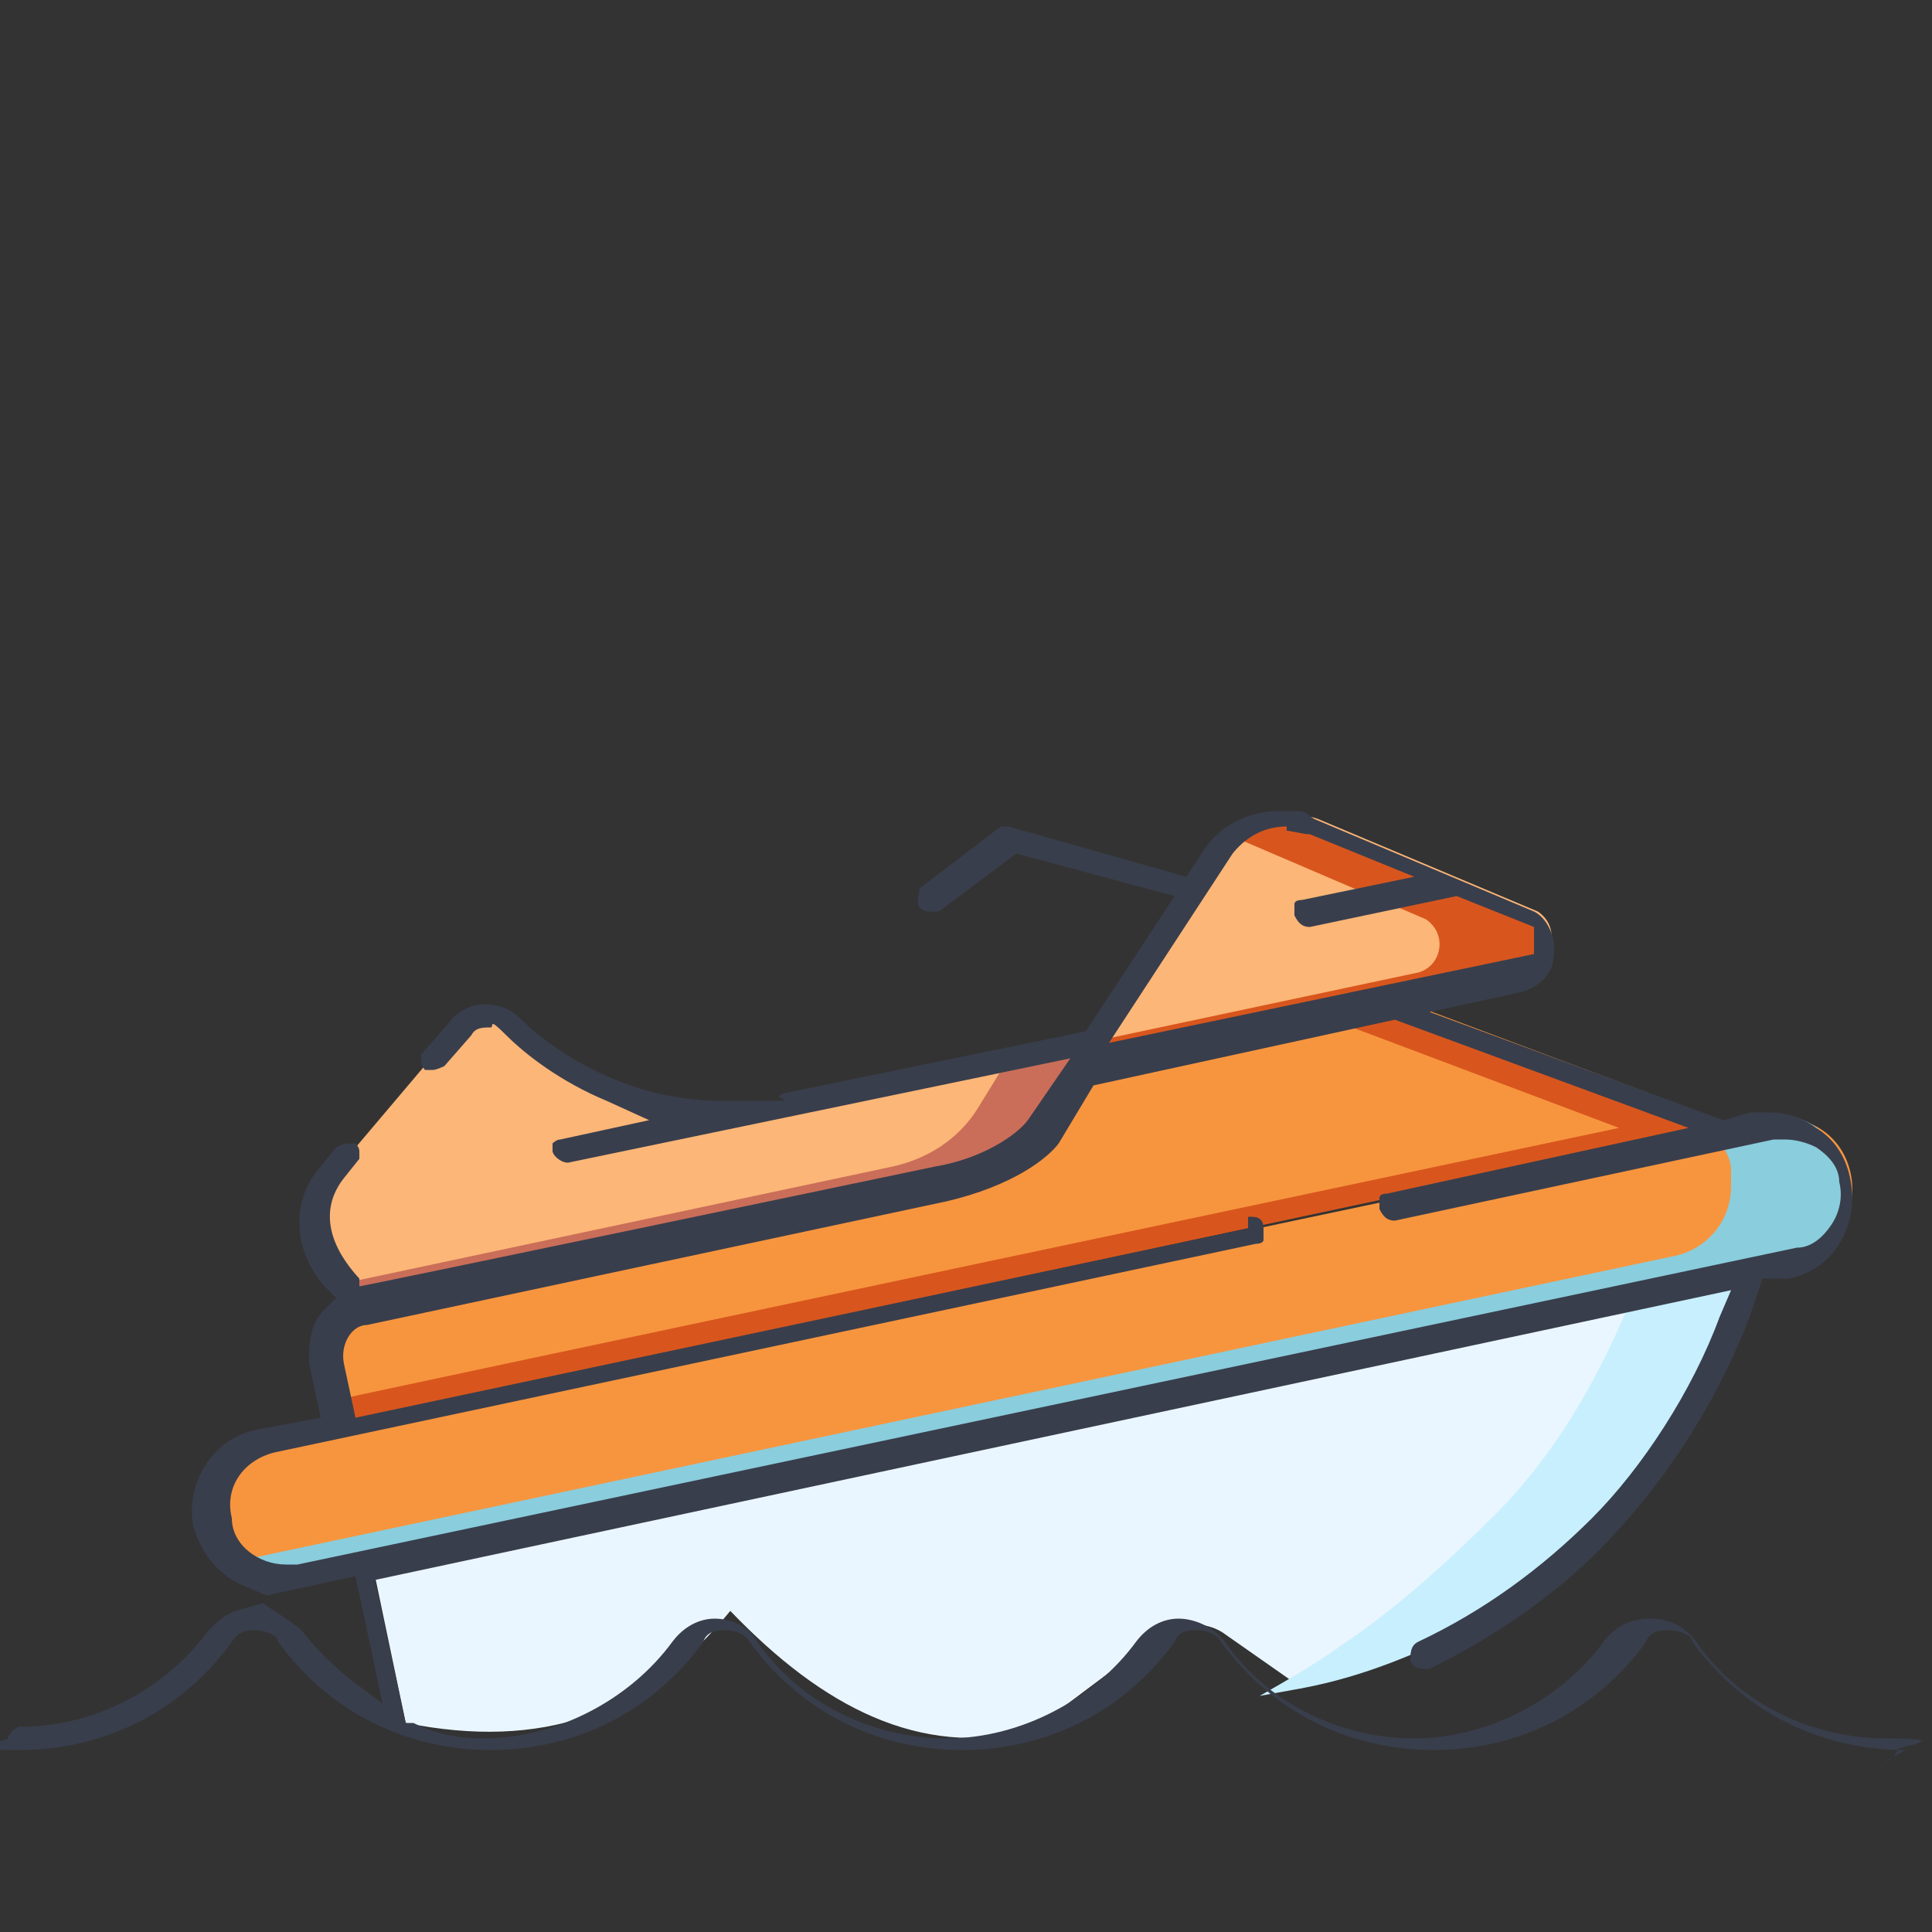 <?xml version="1.0" encoding="UTF-8"?>
<svg id="Layer_1" xmlns="http://www.w3.org/2000/svg" viewBox="0 0 50 50">
  <rect x="0" y="0" width="50" height="50" fill="#333333" stroke="none"/>
  <defs>
    <style>
      .cls-1 {
        fill: #fcb677;
      }

      .cls-2 {
        fill: #f7953e;
        mix-blend-mode: darken;
      }

      .cls-2, .cls-3 {
        isolation: isolate;
      }

      .cls-4 {
        fill: #8acddd;
      }

      .cls-5 {
        fill: #393e4c;
      }

      .cls-6 {
        fill: #d8561d;
      }

      .cls-7 {
        fill: #c8effe;
      }

      .cls-8 {
        fill: #ca6e59;
      }

      .cls-9 {
        fill: #eaf6ff;
      }
    </style>
  </defs>
  <g id="Layer_1-2" data-name="Layer_1">
    <g id="Layer_1-2">
      <g id="Layer_1-2-2" data-name="Layer_1-2">
        <g class="cls-3">
          <g id="Layer_4">
            <g>
              <g>
                <path class="cls-1" d="M9.4,33.69l-.7-1c-.5-.7-.5-1.7,0-2.4l3.3-3.9c.4-.4,1-.5,1.4,0,1.1,1.1,3.6,2.8,7.1,2.1l8-1.6v2.8l-19.1,4.1h0v-.1Z"/>
                <path class="cls-8" d="M28.5,29.59l-19.1,4.1-.4-.5,14.1-3c.9-.2,1.7-.7,2.2-1.5l.8-1.3,2.5-.5v2.8h-.1v-.1Z"/>
                <path class="cls-9" d="M33.7,43.69l-2-1.4c-.4-.3-1-.3-1.4-.2l-3.6,2.7c-2.9.7-5.4-.6-7.8-3.1-2.2,2.7-4.9,3.6-8.4,2.9l-.9-4.3,36-7.7-.5,1.3c-.8,2-1.9,3.8-3.4,5.3-2.2,2.3-5,3.8-8.1,4.5h.1Z"/>
                <path class="cls-7" d="M45.7,32.69l-.5,1.3c-.8,2-1.9,3.8-3.4,5.3s-2.3,2.1-3.7,2.8-2.8,1.3-4.4,1.6l-1.1.2c.7-.4,1.4-.8,2.1-1.3,1.5-1,2.9-2.3,4-3.4,1.5-1.5,2.6-3.4,3.4-5.3l.2-.6,3.3-.7h.1v.1Z"/>
                <path class="cls-2" d="M46.5,32.49L7.7,40.69c-1,.2-1.9-.4-2.1-1.4s.4-1.9,1.4-2.1l38.8-8.2c1-.2,1.9.4,2.1,1.4.2,1-.4,1.9-1.4,2.1h0Z"/>
                <path class="cls-4" d="M47.9,30.69c0,.8-.6,1.6-1.4,1.8L7.7,40.69c-.5,0-1.1,0-1.5-.3l37.2-7.9c.8-.2,1.4-.9,1.4-1.8s0-.2,0-.4c0-.4-.3-.8-.7-1.1l1.5-.3c1-.2,1.9.4,2.1,1.4v.4h.2Z"/>
                <path class="cls-2" d="M8.9,36.79l-.4-1.7c-.1-.6.3-1.2.9-1.4l15-3.2c1.2-.2,2.3-.8,2.6-1.4l1-1.6,8-1.7,8.8,3.3-36,7.7s.1,0,.1,0Z"/>
                <path class="cls-6" d="M44.9,29.09l-36,7.7v-.6c-.1,0,33-7,33-7l-7.7-2.9,1.9-.4,8.8,3.3h0v-.1Z"/>
                <path class="cls-1" d="M28,27.59l3.6-5.6c.5-.8,1.6-1.1,2.5-.8l5.7,2.4c.6.4.4,1.3-.3,1.4,0,0-11.5,2.5-11.5,2.4v.2Z"/>
                <path class="cls-6" d="M39.6,25.09l-11.5,2.5.5-.7,8-1.7c.7-.1.9-1,.3-1.4l-4.9-2.1c.6-.5,1.4-.7,2.1-.4l5.7,2.4c.6.4.4,1.3-.3,1.4h.1Z"/>
              </g>
              <path class="cls-5" d="M49.3,45.29c-2.2,0-4.2-1-5.5-2.8,0-.2-.4-.3-.6-.3s-.5,0-.6.3c-1.3,1.8-3.3,2.8-5.5,2.8s-4.2-1-5.5-2.8c-.1-.2-.4-.3-.6-.3s-.5,0-.6.3c-1.3,1.8-3.3,2.8-5.5,2.8s-4.2-1-5.5-2.8c-.1-.2-.4-.3-.6-.3s-.5,0-.6.3c-1.3,1.8-3.3,2.8-5.5,2.8s-4.2-1-5.5-2.8c0-.2-.4-.3-.6-.3s-.4,0-.6.3c-1.3,1.8-3.3,2.8-5.5,2.8s-.3-.2-.3-.3.2-.3.3-.3c2,0,3.8-1,4.9-2.5.2-.2.4-.4.7-.5l.7-.2.6.4s.3.2.4.3c.4.5.8.9,1.3,1.3l.8.6-.7-3.3-2.3.5-.7-.3c-.6-.3-1-.8-1.2-1.5-.2-1.1.5-2.3,1.7-2.5l1.6-.3-.3-1.4c0-.5,0-1,.4-1.4l.3-.3-.3-.3c-.8-.9-.9-2.2-.1-3.1l.4-.5s.2-.1.3-.1h.2s.1.1.1.2v.2l-.4.5c-.4.5-.7,1.4.4,2.6v.2c.1,0,14.9-3.1,14.9-3.1,1.2-.2,2.1-.8,2.4-1.2l1.1-1.6-13,2.7c-.2,0-.4-.2-.4-.3v-.2s.1-.1.2-.1l2.3-.5-1.1-.5c-1.2-.5-2.1-1.2-2.6-1.7s-.3-.2-.4-.2c-.2,0-.4,0-.5.2l-.7.8s-.2.1-.3.1h-.2s-.1-.1-.1-.2v-.2l.7-.8c.2-.3.6-.5.9-.5h0c.4,0,.7.1,1,.4.5.5,2.4,2.1,5.2,2.1s1,0,1.6-.2l7.8-1.6,2.3-3.5-4.1-1.1-2,1.5h-.2c-.1,0-.2,0-.3-.1-.1-.1,0-.4,0-.5l2.1-1.6h.2l4.6,1.3.4-.6c.4-.7,1.2-1.1,2-1.1s.6,0,.9.2l5.7,2.4c.4.2.6.8.5,1.2,0,.4-.4.8-.9.9l-2.3.5,7.6,2.8.7-.2h.5c.4,0,.8.1,1.2.4.5.3.8.8.9,1.4s0,1.1-.3,1.6-.8.8-1.3.9h-.7c0,.1-.4,1.2-.4,1.2-.8,2-2,3.9-3.5,5.5-1.3,1.4-2.9,2.5-4.7,3.4h-.2s-.2,0-.3-.2c0-.2,0-.4.2-.5,1.7-.8,3.2-1.9,4.5-3.2s2.6-3.3,3.3-5.2l.3-.7-35.1,7.5.8,3.7h.2c.6.3,1.2.4,1.8.4,1.9,0,3.8-1,4.9-2.5.3-.4.7-.6,1.1-.6s.9.2,1.1.6c1.1,1.6,3,2.5,4.9,2.5s3.8-1,4.9-2.5c.3-.4.7-.6,1.1-.6s.9.2,1.2.6c1.1,1.6,3,2.5,4.9,2.5s3.8-1,4.9-2.5c.3-.4.7-.6,1.2-.6s.9.2,1.2.6c1.1,1.6,3,2.5,4.9,2.5s.3.2.3.3-.2.3-.3.3h0l.5-.3h0ZM32.4,31.49c.2,0,.3.1.3.3v.3s0,.1-.2.1l-25.4,5.4c-.8.2-1.3.9-1.1,1.7,0,.7.7,1.2,1.4,1.2s.2,0,.3,0l38.8-8.2c.4,0,.7-.3.9-.6.2-.3.3-.7.2-1.1,0-.4-.3-.7-.6-.9-.2-.1-.5-.2-.8-.2h-.3l-9.8,2.1h0c-.2,0-.3-.1-.4-.3v-.3s0-.1.2-.1l7.8-1.7-7.6-2.8-7.8,1.7-.9,1.5c-.3.4-1.2,1.1-2.9,1.5l-15,3.2c-.4,0-.7.5-.6,1l.3,1.4,23.1-4.9h0v-.3h.1ZM33.3,21.39c-.5,0-1,.2-1.4.7l-3.2,4.9,11-2.3v-.3h0v-.4l-2-.8-3.8.8h0c-.2,0-.3-.1-.4-.3v-.3s0-.1.2-.1l2.9-.6-2.7-1.1c-.2,0-.5-.1-.7-.1h.1v-.1Z"/>
            </g>
          </g>
        </g>
      </g>
    </g>
  </g>
</svg>